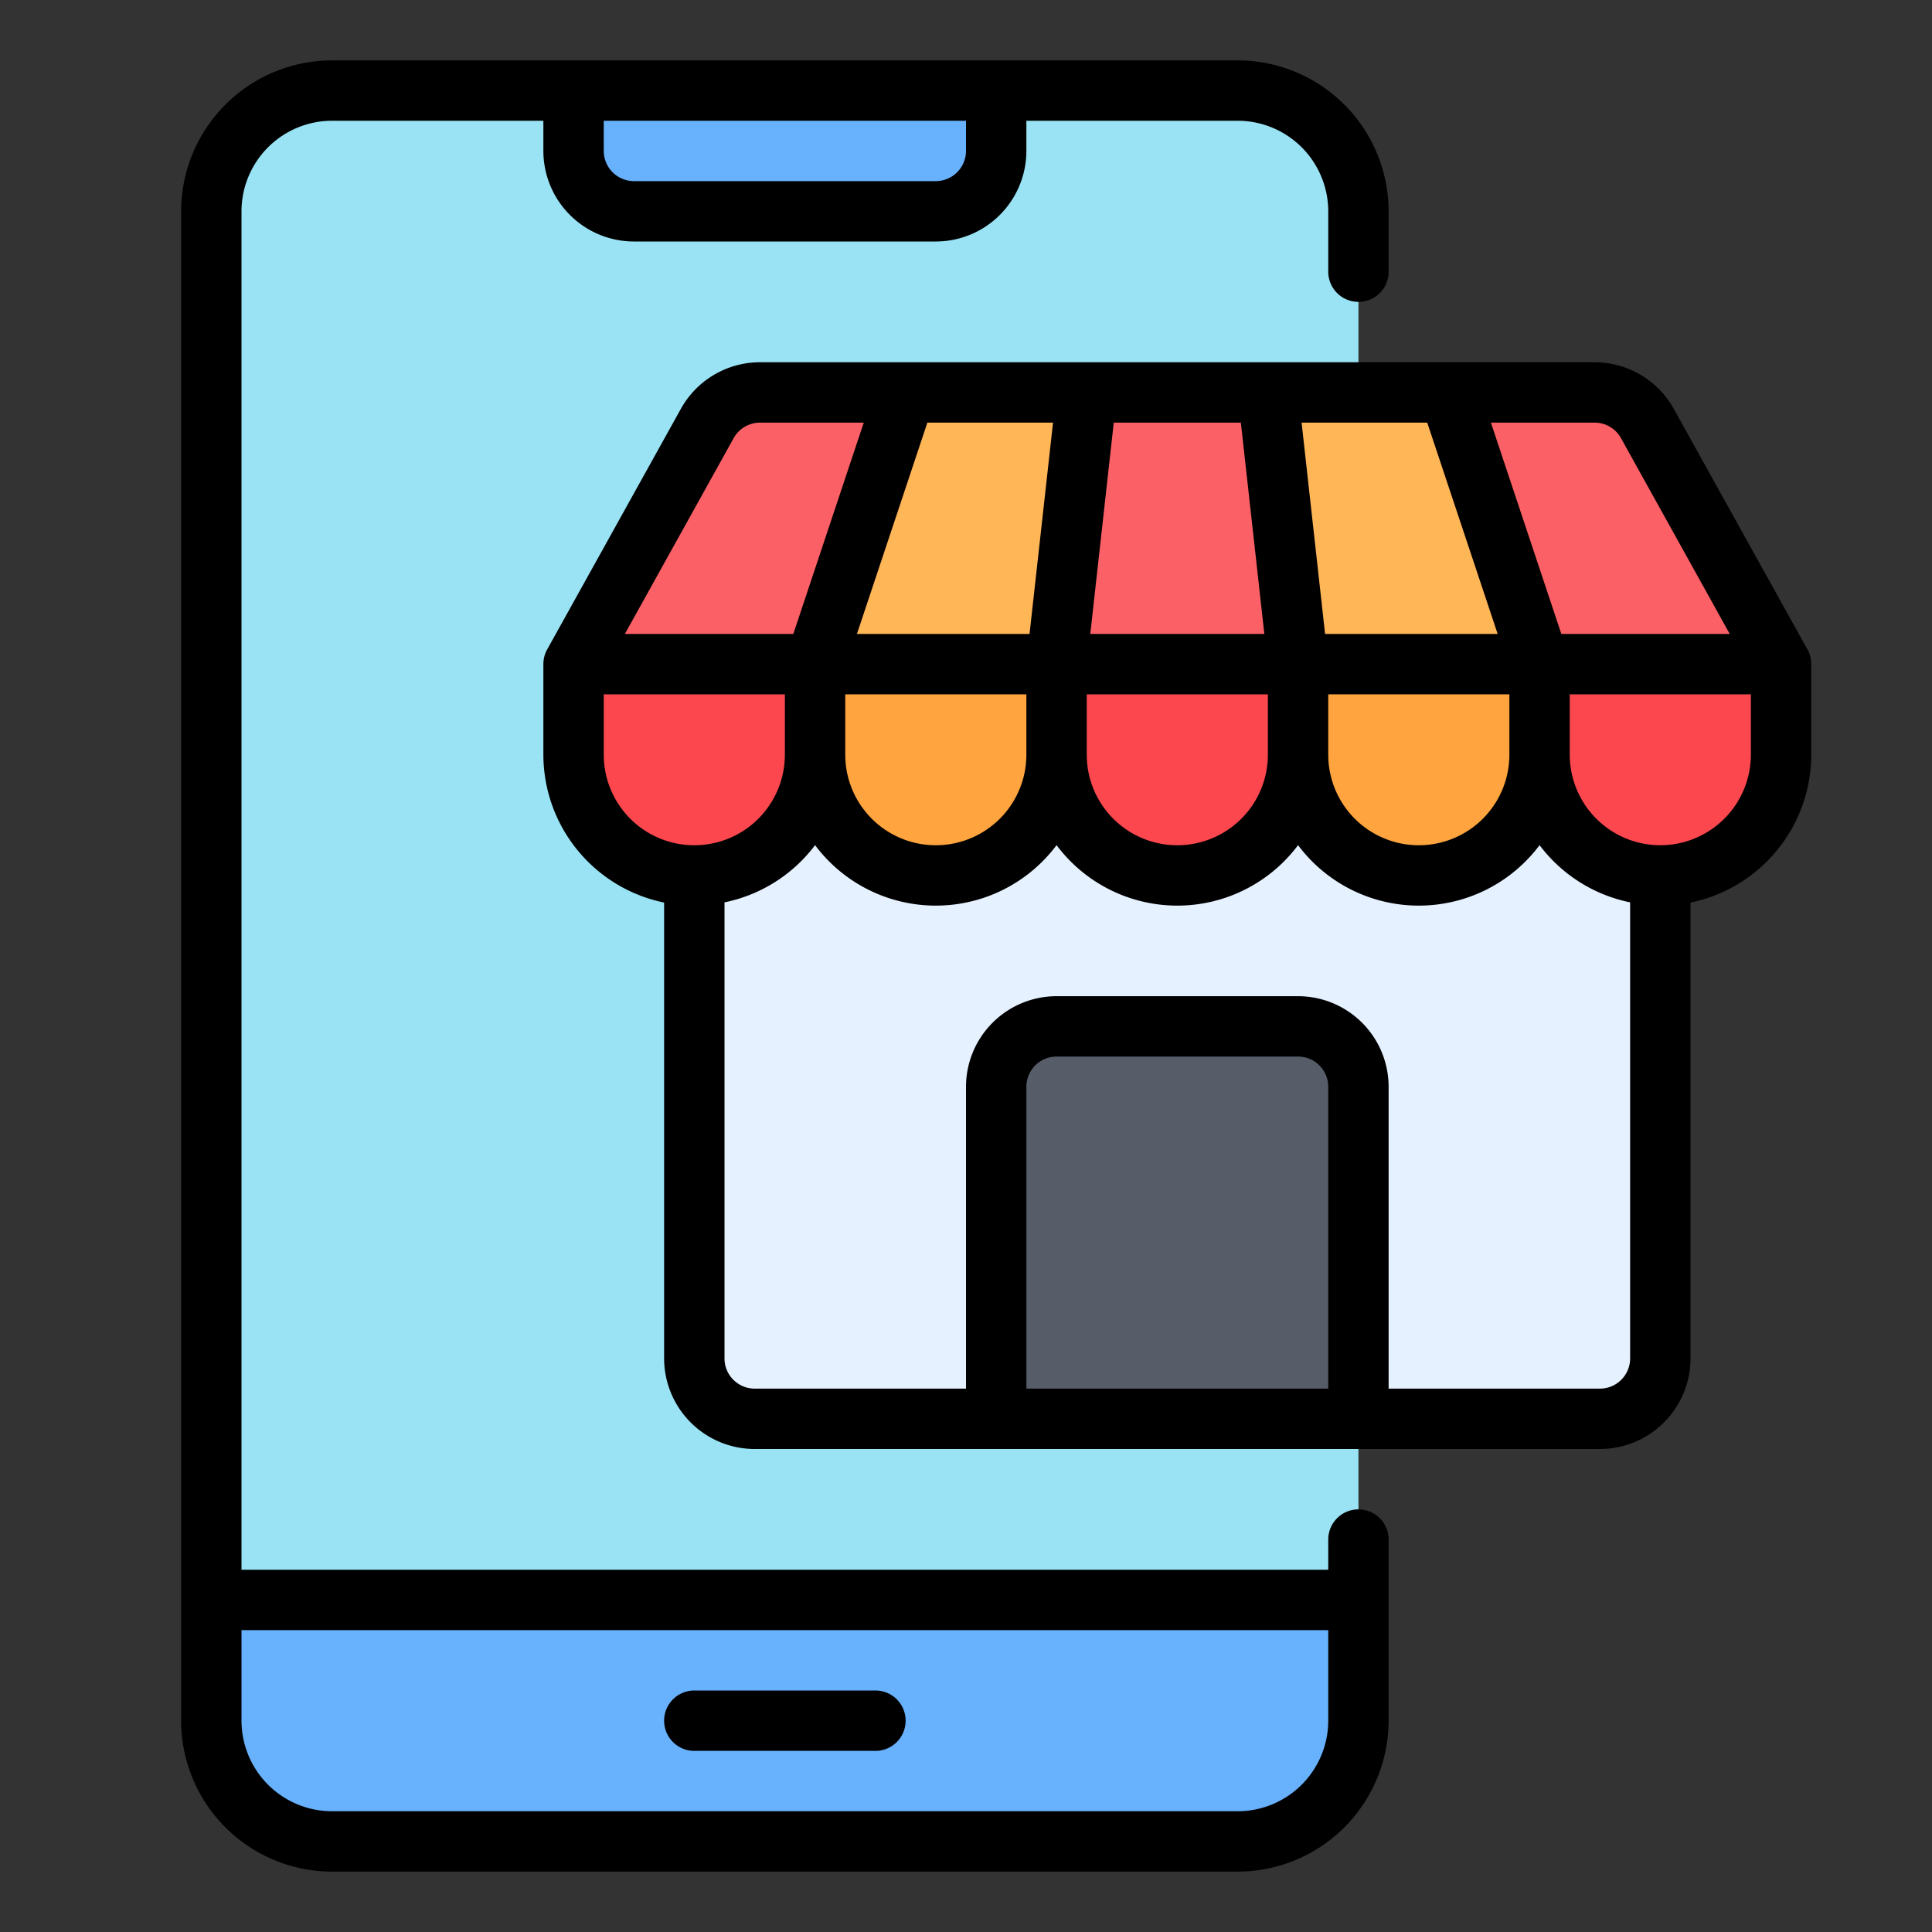 <?xml version="1.0" encoding="UTF-8"?>
<svg xmlns="http://www.w3.org/2000/svg" viewBox="0 0 64 64" width="512" height="512"><rect x="0" y="0" width="64" height="64" fill="#333333" stroke="none"/><g id="_01-Ecommerce" data-name="01-Ecommerce"><rect x="7" y="3" width="38" height="58" rx="4" fill="#99e3f4"/><path d="M45,53v4a3.999,3.999,0,0,1-4,4H11a3.999,3.999,0,0,1-4-4V53Z" fill="#68b1fc"/><path d="M23,25H55a0,0,0,0,1,0,0V45a2,2,0,0,1-2,2H25a2,2,0,0,1-2-2V25A0,0,0,0,1,23,25Z" fill="#e6f1ff"/><path d="M35,34h8a2,2,0,0,1,2,2V47a0,0,0,0,1,0,0H33a0,0,0,0,1,0,0V36A2,2,0,0,1,35,34Z" fill="#565d69"/><path d="M19,22h8a0,0,0,0,1,0,0v3a4,4,0,0,1-4,4h0a4,4,0,0,1-4-4V22a0,0,0,0,1,0,0Z" fill="#fc474f"/><path d="M27,22h8a0,0,0,0,1,0,0v3a4,4,0,0,1-4,4h0a4,4,0,0,1-4-4V22A0,0,0,0,1,27,22Z" fill="#ffa43e"/><path d="M35,22h8a0,0,0,0,1,0,0v3a4,4,0,0,1-4,4h0a4,4,0,0,1-4-4V22A0,0,0,0,1,35,22Z" fill="#fc474f"/><path d="M43,22h8a0,0,0,0,1,0,0v3a4,4,0,0,1-4,4h0a4,4,0,0,1-4-4V22A0,0,0,0,1,43,22Z" fill="#ffa43e"/><path d="M51,22h8a0,0,0,0,1,0,0v3a4,4,0,0,1-4,4h0a4,4,0,0,1-4-4V22A0,0,0,0,1,51,22Z" fill="#fc474f"/><path d="M52.823,13H25.177a2,2,0,0,0-1.748,1.029L19,22H59l-4.428-7.971A2,2,0,0,0,52.823,13Z" fill="#fc6067"/><polygon points="36 13 35 22 27 22 30 13 36 13" fill="#ffb657"/><polygon points="51 22 43 22 42 13 48 13 51 22" fill="#ffb657"/><path d="M19,3H33a0,0,0,0,1,0,0V5a2,2,0,0,1-2,2H21a2,2,0,0,1-2-2V3A0,0,0,0,1,19,3Z" fill="#68b1fc"/><path d="M45,50a1,1,0,0,0-1,1v1H8V7a3.003,3.003,0,0,1,3-3h7V5a3.003,3.003,0,0,0,3,3H31a3.003,3.003,0,0,0,3-3V4h7a3.003,3.003,0,0,1,3,3V9a1,1,0,0,0,2,0V7a5.006,5.006,0,0,0-5-5H11A5.006,5.006,0,0,0,6,7V57a5.006,5.006,0,0,0,5,5H41a5.006,5.006,0,0,0,5-5V51A1,1,0,0,0,45,50ZM32,5a1.001,1.001,0,0,1-1,1H21a1.001,1.001,0,0,1-1-1V4H32Zm9,55H11a3.003,3.003,0,0,1-3-3V54H44v3A3.003,3.003,0,0,1,41,60ZM59.874,21.514l-4.428-7.971A3,3,0,0,0,52.823,12H25.177a2.999,2.999,0,0,0-2.622,1.543L18.126,21.514A1.002,1.002,0,0,0,18,22v3a5.008,5.008,0,0,0,4,4.899V45a3.003,3.003,0,0,0,3,3H53a3.003,3.003,0,0,0,3-3V29.899A5.008,5.008,0,0,0,60,25V22A1.002,1.002,0,0,0,59.874,21.514Zm-6.177-7,0.0 0L57.3,21H51.721l-2.333-7h3.436A.999.999,0,0,1,53.697,14.514ZM50,25a3,3,0,0,1-6,0V23h6ZM28,23h6v2a3,3,0,0,1-6,0Zm15.895-2L43.117,14h4.162l2.333,7Zm-2.012,0H36.117l.778-7h4.21Zm-7.778,0H28.387l2.333-7H34.883ZM36,23h6v2a3,3,0,0,1-6,0ZM24.303,14.514A.999.999,0,0,1,25.177,14h3.436l-2.333,7H20.7ZM20,25V23h6v2a3,3,0,0,1-6,0ZM44,46H34V36a1.001,1.001,0,0,1,1-1h8a1.001,1.001,0,0,1,1,1Zm9,0H46V36a3.003,3.003,0,0,0-3-3H35a3.003,3.003,0,0,0-3,3V46H25a1.001,1.001,0,0,1-1-1V29.892a5.005,5.005,0,0,0,3-1.895,4.996,4.996,0,0,0,8,0,4.996,4.996,0,0,0,8,0,4.996,4.996,0,0,0,8,0,5.005,5.005,0,0,0,3,1.895V45A1.001,1.001,0,0,1,53,46Zm2-18a3.003,3.003,0,0,1-3-3V23h6v2A3.003,3.003,0,0,1,55,28ZM30,57a1,1,0,0,1-1,1H23a1,1,0,0,1,0-2h6A1,1,0,0,1,30,57Z"/></g></svg>
